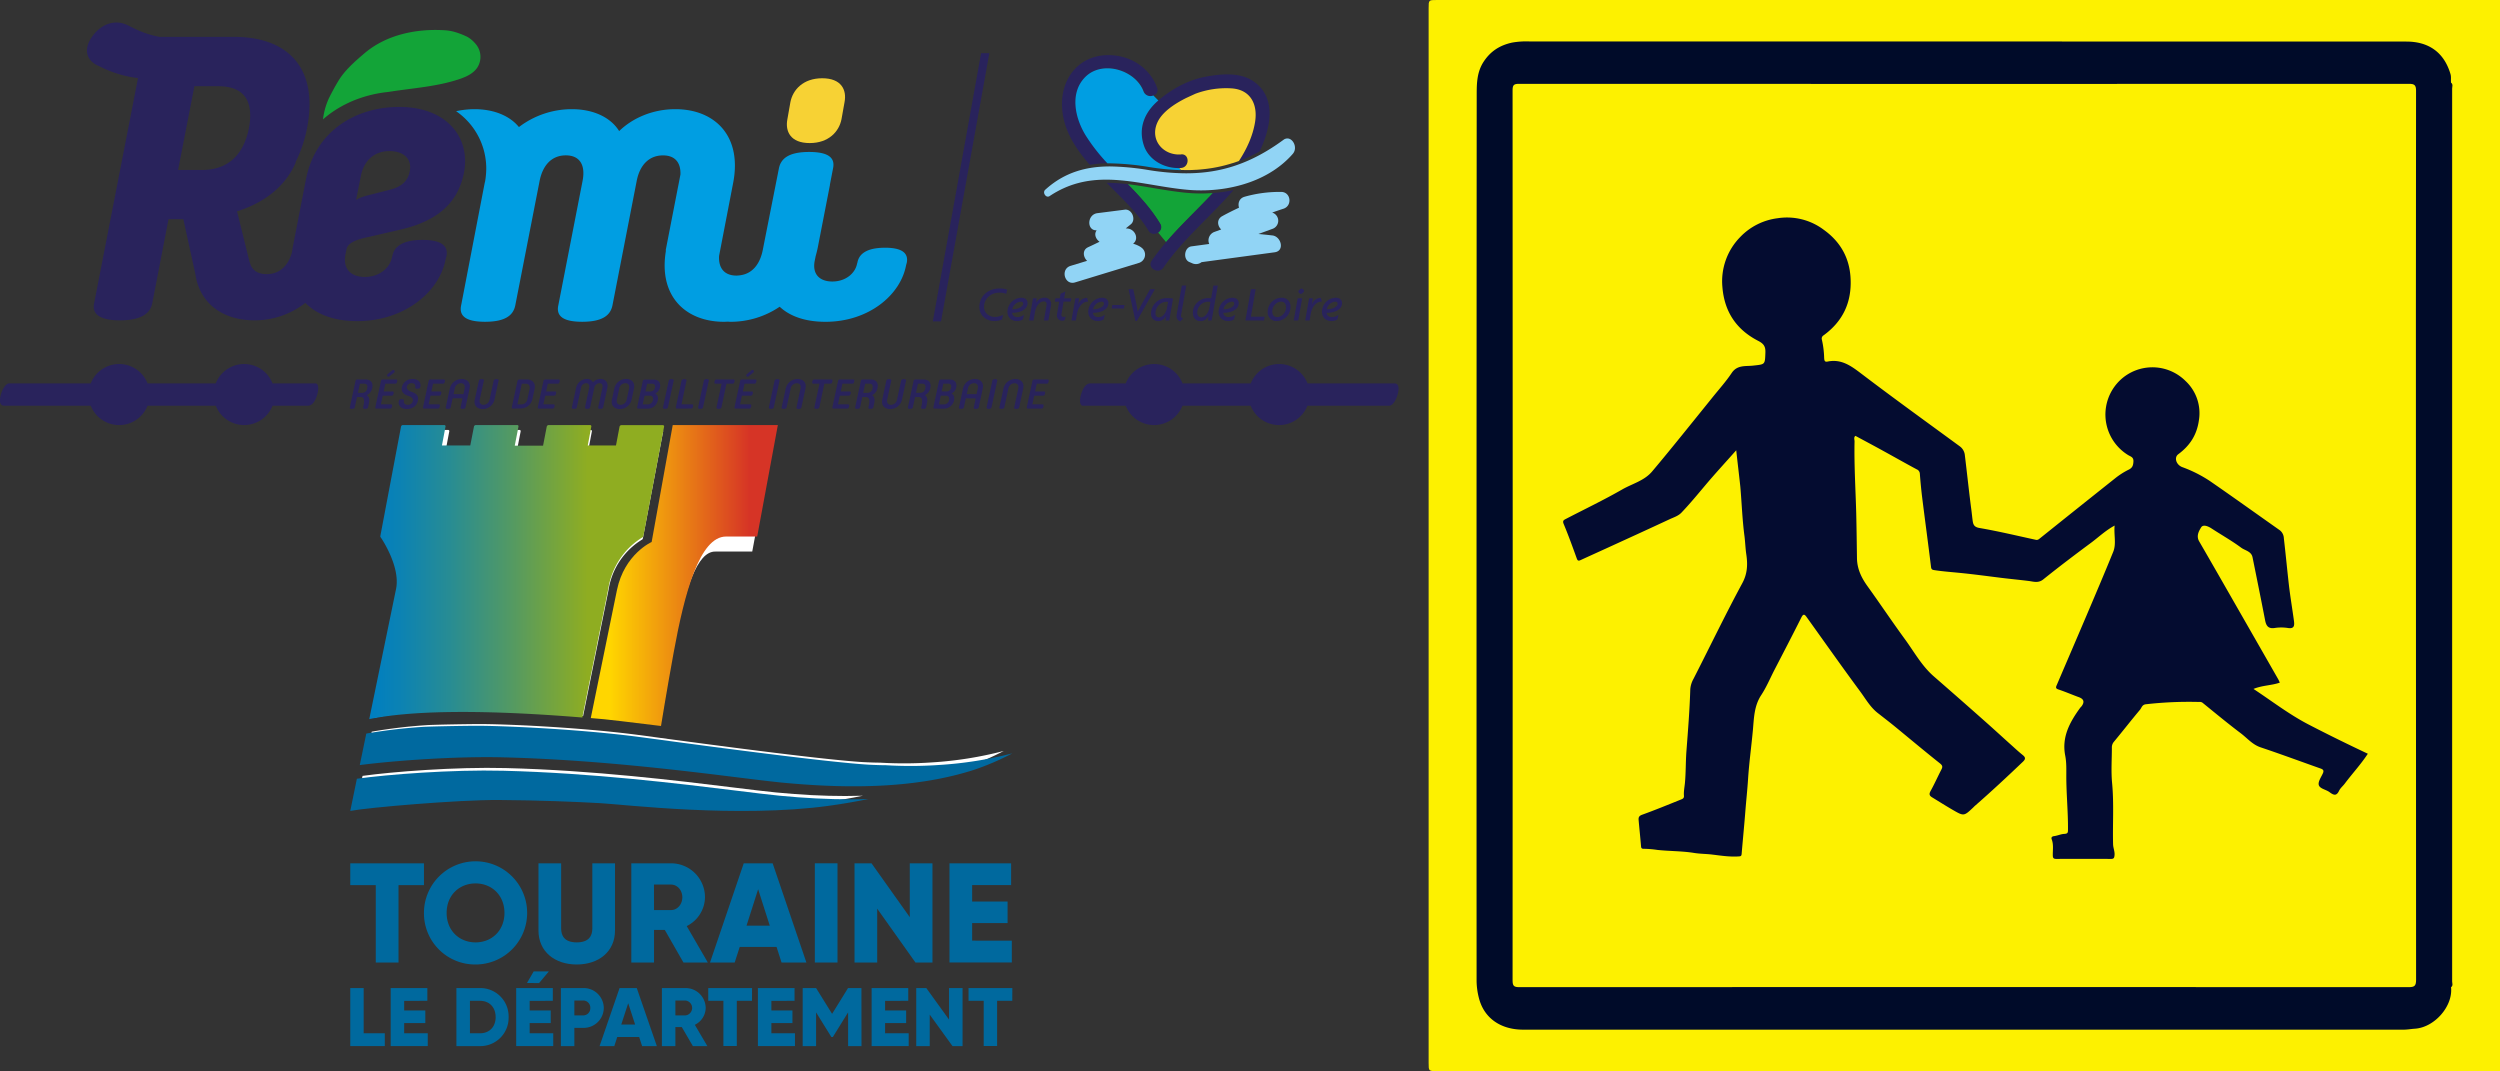 <svg id="Calque_1" data-name="Calque 1" xmlns="http://www.w3.org/2000/svg" xmlns:xlink="http://www.w3.org/1999/xlink" viewBox="0 0 1492.83 639.6"><rect x="0" y="0" width="1492.83" height="639.6" fill="#333333" stroke="none"/><defs><style>.cls-1{fill:#fdf100;}.cls-2{fill:#000b29;}.cls-3{fill:#040b2a;}.cls-4{fill:#040c30;}.cls-5{fill:#fff;}.cls-6{fill:#00699e;}.cls-7{fill:#00699f;}.cls-8{fill:url(#Dégradé_sans_nom_3);}.cls-9{fill:url(#Dégradé_sans_nom_2);}.cls-10{fill:#29235c;}.cls-11{fill:#009ee2;}.cls-12{fill:#f7d234;}.cls-13{fill:#13a438;}.cls-14{fill:#91d4f5;}</style><linearGradient id="Dégradé_sans_nom_3" x1="252.52" y1="341.62" x2="428.59" y2="341.62" gradientUnits="userSpaceOnUse"><stop offset="0.01" stop-color="#007fc0"/><stop offset="0.1" stop-color="#0b82b4"/><stop offset="0.27" stop-color="#278c94"/><stop offset="0.49" stop-color="#559a61"/><stop offset="0.74" stop-color="#8fad21"/><stop offset="1" stop-color="#8fad21"/></linearGradient><linearGradient id="Dégradé_sans_nom_2" x1="384.8" y1="343.67" x2="496.51" y2="343.67" gradientUnits="userSpaceOnUse"><stop offset="0.1" stop-color="#ffd600"/><stop offset="0.85" stop-color="#d63426"/><stop offset="1" stop-color="#d63426"/></linearGradient></defs><path class="cls-1" d="M1524.86,639.6H890.11c-5,0-5,0-5-4.92V4.91c0-4.91,0-4.91,5-4.91h634.75Z" transform="translate(-32.03 0)"/><path class="cls-2" d="M1495.62,589.44c1.3,11.3-9.81,24.1-21.63,24.84-2.15.13-4.38.56-6.58.56h-526c-12.38,0-23.18-6.13-26.37-19.26a42.46,42.46,0,0,1-1.29-9.78q-.09-264.85.07-529.71c0-6.54.19-13.3,4.23-19.37,4.15-6.27,9.68-9.68,16.78-11.26a48.57,48.57,0,0,1,10.7-.7q261.72,0,523.4.06c12.88,0,22.41,6,26.37,19.42.52,1.75.11,3.46.35,5.18.63,1.31.32,2.71.32,4.06V585.39C1496,586.73,1496.25,588.13,1495.62,589.44Z" transform="translate(-32.03 0)"/><path class="cls-3" d="M1495.62,589.44v-540c1.35.91.67,2.29.67,3.42q.06,266.6,0,533.19C1496.29,587.15,1497,588.53,1495.62,589.44Z" transform="translate(-32.03 0)"/><path class="cls-1" d="M1474.66,320.08q0,132.53.09,265c0,3.7-1,4.38-4.48,4.38q-265.47-.13-530.93,0c-3.19,0-4.1-.61-4.1-4q.15-265.8,0-531.6c0-3.21.87-3.8,3.9-3.8q265.65.12,531.3,0c3.3,0,4.3.67,4.29,4.18Q1474.58,187.21,1474.66,320.08Z" transform="translate(-32.03 0)"/><path class="cls-3" d="M1494.66,54.89V587.07h-.38V54.93Z" transform="translate(-32.03 0)"/><path class="cls-4" d="M1068.79,268.87c-6.5,7.32-12.61,13.94-18.4,20.81-4.68,5.56-9.29,11.16-14.31,16.42-1.91,2-4.56,2.8-7,3.92-12.85,6-25.76,11.88-38.66,17.78-4.84,2.22-9.7,4.4-14.53,6.63-1.21.56-1.79.53-2.32-.95-2.5-6.93-5-13.86-7.85-20.67-.83-2,.28-2.38,1.44-3,11.21-5.82,22.63-11.28,33.57-17.56,6-3.44,13.1-5.15,17.78-10.67,6.1-7.21,12.06-14.54,18-21.87s12-14.86,18-22.3c3.9-4.87,8.12-9.53,11.57-14.7,3.27-4.91,8.27-3.9,12.62-4.38,7.38-.82,7.24-.44,7.5-7.76.13-3.6-.88-5.28-4.34-7.06-12.92-6.65-20.16-17.3-21.33-32.14a37.66,37.66,0,0,1,10.64-29.83,37.26,37.26,0,0,1,22.37-11.23,36.45,36.45,0,0,1,27.55,6.93c10,7.17,15.53,17,16,29.47.6,14.12-4.76,25.27-16.16,33.55a2.23,2.23,0,0,0-1,2.56,55.27,55.27,0,0,1,1.36,10.87c.11,1.41.16,2.6,2,2.22,8.31-1.72,14.12,2.6,20.33,7.32,19.4,14.75,39.18,29,58.82,43.4a7.4,7.4,0,0,1,2.88,5.31c1.32,10.83,2.45,21.67,3.87,32.48.27,2.07.47,4.14.74,6.2.3,2.25.64,4.05,4,4.64,11.35,1.94,22.56,4.65,33.82,7.09,1.15.25,1.8-.42,2.6-1.06q22.35-17.91,44.76-35.73a44.63,44.63,0,0,1,8-5.1c2.29-1.11,2.74-2.55,2.86-4.9.13-2.58-1.58-2.88-3.11-3.79a28.37,28.37,0,0,1-9.47-39,28.74,28.74,0,0,1,2.73-3.75,28,28,0,0,1,39.49-2.88c.48.41.94.84,1.39,1.28a26.31,26.31,0,0,1,8.06,23.57c-1.22,8.8-5.44,15.16-12.33,20.26-2.65,2-1.2,6.3,2.37,7.67a78,78,0,0,1,16.55,8.33c14,9.67,27.86,19.61,41.78,29.42a6.34,6.34,0,0,1,2.36,4.77c1.11,9.51,2,19,3.09,28.54.83,6.91,2,13.78,2.93,20.68.35,2.62.38,5-3.63,4.33a25.83,25.83,0,0,0-7.85,0c-3.64.54-5-1.06-5.68-4.35-2.45-12.63-5-25.25-7.56-37.87-.73-3.59-4.43-4-6.74-5.7-5.65-4.18-11.81-7.65-17.71-11.5-2.1-1.37-5.06-2.59-6.25-.64-1.33,2.15-3,5.08-1.2,8.28,9.19,15.85,18.26,31.77,27.37,47.67q9.95,17.37,19.88,34.74c.36.64.62,1.33.93,2-5,1.75-10.32,1.55-15.72,3.76,11.09,7.3,21.38,15.31,33.09,21.34,11.56,6,23.2,11.69,35.19,17.36-4.15,6.36-9.29,11.84-13.76,17.82-1.1,1.47-2.66,2.69-3.42,4.31-1.65,3.48-3.44,2.46-5.74.77-2.1-1.55-5.77-2-6.37-4.25-.53-2,1.44-4.68,2.47-7,.73-1.6.14-2.3-1.3-2.8-12-4.24-23.87-8.65-35.91-12.68-4.89-1.64-8-5.5-11.83-8.4-7.71-5.82-15.17-12-22.67-18.09-1-.86-2.09-.59-3.16-.62a227.71,227.71,0,0,0-30.78,1.39c-2.37.25-2.58,2.13-3.57,3.3-5.28,6.27-10.3,12.76-15.54,19.06a5.22,5.22,0,0,0-1.26,3.68c0,7-.52,14,.14,21,1.16,12.2.28,24.39.59,36.58.06,2.24,1.09,4.28.86,6.58-.16,1.53-.41,2.17-2.11,2.16q-16.3-.1-32.62,0c-1.63,0-2.11-.48-2.13-2.12-.06-3.19.56-6.42-.65-9.57-.39-1,0-1.75,1.46-1.93,2-.25,4-1.22,6-1.32s2.25-.64,2.26-2.38c.1-10.7-1-21.37-1-32.07,0-4,.15-8.23-.63-12.19-2.21-11.2,2.66-20,8.81-28.51.29-.4.67-.74,1-1.14,1.86-2.59,1.23-4.3-1.75-5.38-4.09-1.49-8.09-3.24-12.21-4.6-1.9-.62-1.35-1.6-.9-2.66,5.79-13.57,11.65-27.12,17.42-40.7,5.49-12.93,11-25.82,16.29-38.85,1.93-4.81.29-10,.82-15.64-5.54,3-9.64,7-14.17,10.35-9.61,7.12-19.15,14.34-28.48,21.83-2.94,2.36-5.92,1.25-8.61.91-5.83-.72-11.68-1.26-17.5-2-8-1-16-2.08-24.08-2.87-4.89-.48-9.77-.84-14.63-1.58-1.5-.23-2-.44-2.18-2.09-1.64-13.48-3.47-26.93-5.16-40.4-.63-5-1.1-10-1.49-15a3,3,0,0,0-1.93-2.75c-6.74-3.62-13.39-7.39-20.09-11.07-5.43-3-10.89-5.89-16.44-8.89-1.19.86-.52,2.21-.54,3.32-.29,14.33.62,28.63,1,42.94.22,8.94.31,17.89.45,26.83.11,6.41,2.66,11.65,6.3,16.71,7.53,10.46,14.7,21.19,22.31,31.6,5.55,7.59,10.09,16,17.34,22.28q15.48,13.47,30.83,27.09c5.37,4.75,10.63,9.62,16,14.41,2,1.82,4,3.65,6.12,5.35,1.69,1.37,2,2.34.17,4.07-9.43,9-18.92,17.83-28.72,26.39-.28.25-.53.53-.8.79-5.66,5.36-5.69,5.41-12.3,1.59-4.19-2.43-8.27-5-12.43-7.55-1.65-1-1.85-2-.85-3.79,2.3-4.14,4.22-8.49,6.4-12.71.86-1.66.82-2.46-.92-3.83-9-7.14-17.86-14.59-26.78-21.9-3.4-2.78-6.9-5.45-10.36-8.17-4.44-3.5-7.17-8.43-10.43-12.84-10.85-14.68-21.35-29.61-32-44.45-1.24-1.73-2-1.89-3.12.36-5.27,10.54-10.74,21-16.15,31.47-2.56,5-4.73,10.18-7.78,14.82-4.31,6.54-4.33,13.82-5,21.1-.9,9.65-2.23,19.28-2.86,28.94-.42,6.53-1.13,13-1.64,19.52-.66,8.46-1.51,16.91-2.21,25.36-.1,1.21-.65,1.36-1.65,1.42-5.35.37-10.67-.46-15.9-1.1-3.65-.45-7.33-.39-11-1-7.16-1.14-14.51-1-21.75-1.77a57.43,57.43,0,0,0-8.08-.67c-1,0-1.57-.16-1.67-1.38-.43-5.27-1-10.52-1.46-15.78-.14-1.58.2-2.51,2.13-3.2,7.74-2.79,15.35-5.92,23-9,.85-.35,2.07-.65,1.94-2.28-.22-2.58.35-5.14.59-7.71.58-6.29.42-12.64.89-18.94.93-12.32,1.94-24.62,2.3-37a15.18,15.18,0,0,1,1.92-6.19c9.71-19,19-38.33,29.14-57.12,3.17-5.85,3.25-11.44,2.39-17.21-.54-3.64-.63-7.32-1.1-11-1.29-9.75-1.61-19.63-2.47-29.45C1070.49,283.61,1069.62,276.58,1068.79,268.87Z" transform="translate(-32.03 0)"/><path class="cls-5" d="M547.32,475.16c-3.45.1-7,.16-10.51.16-13.08,0-26.84-.71-41.36-2.12-6.21-.6-14.55-1.63-25.1-2.92-33.51-4.12-84.14-10.34-136.24-11.64-30.33-.77-67.73,2.18-85.59,4.66l-3.87,18.81c10.23-2,63.18-6.54,86.65-6.39s46,1.07,59.8,1.88,80.27,8.76,133,1.53C532.13,478,539.88,476.68,547.32,475.16Z" transform="translate(-32.03 0)"/><path class="cls-5" d="M250.15,455.32c19.93-2.57,55.64-5.22,83.9-4.51,52.55,1.31,103.44,7.57,137.12,11.7,10.49,1.29,18.77,2.31,24.88,2.9,44.25,4.3,81.33,2.66,112.52-7.23a151,151,0,0,0,22.84-9.77,224.5,224.5,0,0,1-42.93,6.85,241.48,241.48,0,0,1-31,.14c-2.54,0-5.11-.1-7.75-.21-25.91-1-129.92-15.52-139.46-16.71-35.94-4.48-78.53-6.16-91.72-6.12-7.22,0-25.28.32-31.31.62A311.46,311.46,0,0,0,254,436.91Z" transform="translate(-32.03 0)"/><path class="cls-5" d="M255.75,428.48c22.52-4.58,60.79-6.11,124.49-.94l15.19-75.36a42.72,42.72,0,0,1,20.14-30.05,1.09,1.09,0,0,0,.33-.6L428,257.61a.71.71,0,0,0-.71-.9H403a1.14,1.14,0,0,0-1.06.9l-2.08,11H383.37l2.08-11a.72.72,0,0,0-.71-.9H360.52a1.19,1.19,0,0,0-1.09,1l-2.13,11.06H340.76l2.15-11.06s.19-1-.68-1H318a1.14,1.14,0,0,0-1.07.9l-2.15,11H298.22l2.08-11a.72.72,0,0,0-.72-.9H275.4a1.14,1.14,0,0,0-1.08.9l-12.09,63.92a.76.76,0,0,0,.12.6c.11.17,11.63,16.74,9.11,30.05Z" transform="translate(-32.03 0)"/><path class="cls-5" d="M459.88,319c-11.73,0-24.48,4.59-34.88,58.86-3.25,17-9.68,53.32-9.68,53.32l11.09,1.35s5.74-34.83,8.71-50.11c6-30.78,13.2-53.31,24.1-53.06h22l13.49-72.61H447.14L445.25,267h37.28L473,318.94Z" transform="translate(-32.03 0)"/><path class="cls-6" d="M261.81,617v7.63H241.19V590h8v27Z" transform="translate(-32.03 0)"/><path class="cls-6" d="M287.46,617v7.63H265.33V590h21.88v7.63H273.37v5.75H286v7.53H273.37V617Z" transform="translate(-32.03 0)"/><path class="cls-6" d="M335.74,607.33a16.91,16.91,0,0,1-17.1,17.34H304.56V590h14.08A16.91,16.91,0,0,1,335.74,607.33Zm-7.75,0c0-5.94-3.82-9.71-9.35-9.71h-6V617h6C324.17,617,328,613.28,328,607.33Z" transform="translate(-32.03 0)"/><path class="cls-6" d="M362.39,617v7.63H340.26V590h21.88v7.63H348.31v5.75h12.57v7.53H348.31V617Zm-8.45-30H346.7l4-6.93h9.06Z" transform="translate(-32.03 0)"/><path class="cls-6" d="M392.57,601.88a12,12,0,0,1-12.32,11.89H375v10.9h-8.05V590h13.33A12,12,0,0,1,392.57,601.88Zm-8.05,0a4.26,4.26,0,0,0-4.27-4.45H375v8.91h5.28A4.26,4.26,0,0,0,384.52,601.88Z" transform="translate(-32.03 0)"/><path class="cls-6" d="M413.69,619.22H400.61l-1.76,5.45h-8.8L402,590h10.26l12,34.68h-8.8Zm-2.41-7.43-4.13-12.73L403,611.79Z" transform="translate(-32.03 0)"/><path class="cls-6" d="M439.14,613.28h-3.82v11.39h-8.05V590h14.08a12,12,0,0,1,12.07,11.89,11.41,11.41,0,0,1-6.49,10.06l7.5,12.73h-8.65Zm-3.82-6.94h6a4.48,4.48,0,0,0,0-8.91h-6Z" transform="translate(-32.03 0)"/><path class="cls-6" d="M481.08,597.62H472v27h-8v-27h-9.05V590h26.15Z" transform="translate(-32.03 0)"/><path class="cls-6" d="M506.73,617v7.63H484.6V590h21.88v7.63H492.65v5.75h12.57v7.53H492.65V617Z" transform="translate(-32.03 0)"/><path class="cls-6" d="M546.46,624.67h-8V604.51l-9.11,14.71h-.9l-9.11-14.71v20.16h-8V590h8l9.56,15.41L538.42,590h8Z" transform="translate(-32.03 0)"/><path class="cls-6" d="M574.63,617v7.63H552.5V590h21.87v7.63H560.54v5.75h12.58v7.53H560.54V617Z" transform="translate(-32.03 0)"/><path class="cls-6" d="M606.81,590v34.68h-6L587.2,605.85v18.82h-8.05V590h6l13.58,18.83V590Z" transform="translate(-32.03 0)"/><path class="cls-6" d="M636.49,597.62h-9.06v27h-8v-27h-9.06V590h26.16Z" transform="translate(-32.03 0)"/><path class="cls-6" d="M285.19,528.54H270v46.21H256.42V528.54H241.19v-13h44Z" transform="translate(-32.03 0)"/><path class="cls-6" d="M285.19,545.13A30.81,30.81,0,1,1,316,575.93,30.55,30.55,0,0,1,285.19,545.13Zm48.07,0c0-10.58-7.62-17.61-17.26-17.61s-17.27,7-17.27,17.61,7.62,17.6,17.27,17.6S333.26,555.71,333.26,545.13Z" transform="translate(-32.03 0)"/><path class="cls-6" d="M353.57,555.62V515.51h13.54v38.93c0,4.48,2.12,8.29,9.31,8.29s9.31-3.81,9.31-8.29V515.51h13.54v40.11c0,12.7-9.82,20.31-22.85,20.31S353.57,568.32,353.57,555.62Z" transform="translate(-32.03 0)"/><path class="cls-6" d="M429,555.28h-6.43v19.47H409V515.51h23.7A20.26,20.26,0,0,1,453,535.82,19.52,19.52,0,0,1,442.09,553l12.61,21.75H440.14Zm-6.43-11.84H432.7c3.72,0,6.77-3.31,6.77-7.62s-3.05-7.62-6.77-7.62H422.54Z" transform="translate(-32.03 0)"/><path class="cls-6" d="M495.74,565.44h-22l-3,9.31H456l20.14-59.24h17.26l20.15,59.24H498.71Zm-4.06-12.7L484.74,531l-6.94,21.75Z" transform="translate(-32.03 0)"/><path class="cls-6" d="M532.13,515.51v59.24H518.59V515.51Z" transform="translate(-32.03 0)"/><path class="cls-6" d="M588.83,515.51v59.24H578.68l-22.85-32.16v32.16H542.29V515.51h10.15l22.85,32.16V515.51Z" transform="translate(-32.03 0)"/><path class="cls-6" d="M636.22,561.71v13H599V515.51H635.8v13H612.53v9.82h21.16v12.86H612.53v10.49Z" transform="translate(-32.03 0)"/><path class="cls-7" d="M539.79,477.3c-13.36,0-27.42-.72-42.26-2.16-6.36-.62-14.88-1.67-25.66-3-34.25-4.21-86-10.56-139.25-11.9-31-.78-69.22,2.24-87.48,4.77l-3.95,19.22c10.45-2.05,64.57-6.68,88.56-6.53s47,1.1,61.12,1.92,82.05,8.95,136,1.56c8.19-1.12,16.11-2.5,23.72-4.06C547,477.24,543.43,477.3,539.79,477.3Z" transform="translate(-32.03 0)"/><path class="cls-8" d="M252.52,429.4c23-4.67,62.13-6.24,127.24-.95l15.53-77a43.66,43.66,0,0,1,20.58-30.71,1.14,1.14,0,0,0,.34-.61l12.36-65.34a.73.73,0,0,0-.73-.92H403.06a1.16,1.16,0,0,0-1.08.92L399.86,266H383l2.12-11.26a.73.73,0,0,0-.72-.92H359.61a1.22,1.22,0,0,0-1.12,1l-2.18,11.31h-16.9l2.2-11.31s.19-1-.7-1H316.14a1.17,1.17,0,0,0-1.1.92L312.85,266H295.93l2.13-11.26a.74.74,0,0,0-.75-.92H272.6a1.17,1.17,0,0,0-1.1.92L259.14,320.1a.8.8,0,0,0,.12.61c.12.17,11.89,17.1,9.32,30.71Z" transform="translate(-32.03 0)"/><path class="cls-7" d="M592.62,456.8a245.11,245.11,0,0,1-31.67.14c-2.59,0-5.22-.1-7.92-.21-26.47-1.06-132.78-15.86-142.53-17.08-36.74-4.58-80.27-6.3-93.75-6.26-7.38,0-25.85.33-32,.64a317.15,317.15,0,0,0-34,4l-3.89,18.82c20.37-2.62,56.87-5.34,85.75-4.61,53.71,1.34,105.73,7.73,140.15,12,10.72,1.32,19.19,2.36,25.42,3,45.24,4.4,83.13,2.72,115-7.39a154.39,154.39,0,0,0,23.34-10A230.29,230.29,0,0,1,592.62,456.8Z" transform="translate(-32.03 0)"/><path class="cls-9" d="M433.74,253.82l-12.59,69.83s-16.26,7.14-20.71,28.69L384.8,428.78c8.71.54,26.44,2.87,41.94,4.73,0,0,3.28-20.46,7.64-44.3,6.39-34.93,15.37-68.83,31.21-68.83h18.59l12.33-66.56Z" transform="translate(-32.03 0)"/><path class="cls-10" d="M251.81,243.25c-.11.52-.58.91-1.68.91s-1.39-.39-1.28-.91l.31-1.44c.64-3,.17-4.71-1.7-4.71h-2.25l-1.32,6.15c-.12.52-.59.91-1.69.91s-1.39-.39-1.28-.91l3.39-15.73a1.07,1.07,0,0,1,1.14-.94h4.62c3.21,0,5,1.75,4.21,5.21a5.88,5.88,0,0,1-3.21,4.15c1.4.91,1.76,2.59,1.23,5Zm-4.87-14.15-1.19,5.48h2.35a3,3,0,0,0,3.21-2.74c.4-1.88-.32-2.74-2-2.74Z" transform="translate(-32.03 0)"/><path class="cls-10" d="M256.77,244c-.57,0-.74-.36-.59-1l3.31-15.4c.14-.64.46-1,1-1h8.18c.46,0,.71.35.51,1.26s-.59,1.26-1.06,1.26h-6l-1,4.62h5.41c.47,0,.71.34.52,1.25s-.6,1.27-1.06,1.27h-5.41l-1.12,5.2h6.15c.46,0,.72.35.51,1.26s-.59,1.27-1.06,1.27Zm9.66-23,.43-.15a1.06,1.06,0,0,1,.89,1.06l-.31.48-3,2.44-.42.15a1,1,0,0,1-.88-1.06l.29-.48Z" transform="translate(-32.03 0)"/><path class="cls-10" d="M270.23,239.27c.11-.52.6-.91,1.69-.91s1.38.39,1.27.91v.07c-.3,1.39.67,2.39,2.25,2.39a2.91,2.91,0,0,0,3.08-2.24c.31-1.45-.47-2.39-2.9-3.18-2.76-.91-4.18-2.6-3.63-5.16a6.4,6.4,0,0,1,6.48-4.86c3.49,0,5.08,2.25,4.57,4.56l-.07.38c-.12.51-.59.91-1.68.91s-1.39-.4-1.29-.91l0-.13c.28-1.26-.52-2.29-2.1-2.3a2.8,2.8,0,0,0-2.9,2.13c-.25,1.16.41,2.19,2.74,3,3,1.07,4.45,2.47,3.83,5.39s-3.12,4.94-6.7,4.93-5.22-2.33-4.71-4.76Z" transform="translate(-32.03 0)"/><path class="cls-10" d="M285.25,244c-.57,0-.74-.34-.6-1l3.32-15.4c.14-.64.46-1,1-1h8.18c.47,0,.71.35.52,1.26s-.6,1.26-1.06,1.26h-6l-1,4.62H295c.48,0,.72.34.52,1.26s-.59,1.26-1,1.25h-5.41l-1.13,5.2h6.16c.46,0,.71.35.51,1.27S294,244,293.55,244Z" transform="translate(-32.03 0)"/><path class="cls-10" d="M302.32,237.86l-1.16,5.39c-.11.51-.59.91-1.68.91s-1.4-.4-1.28-.91L300.63,232a7.21,7.21,0,0,1,7.13-5.67c3.28,0,5.43,2.17,4.67,5.68L310,243.24c-.11.52-.59.92-1.68.92s-1.39-.4-1.28-.92l1.16-5.38Zm6.42-2.51.71-3.29c.44-2-.51-3.26-2.24-3.25a3.79,3.79,0,0,0-3.64,3.25l-.71,3.28Z" transform="translate(-32.03 0)"/><path class="cls-10" d="M318.52,238.48c-.44,2,.51,3.26,2.23,3.26a3.8,3.8,0,0,0,3.65-3.26l2.41-11.18c.11-.52.58-.91,1.67-.91s1.4.39,1.28.91l-2.43,11.28a7.21,7.21,0,0,1-7.12,5.68c-3.29,0-5.44-2.17-4.68-5.68L318,227.3c.12-.52.59-.91,1.68-.91s1.4.39,1.29.91Z" transform="translate(-32.03 0)"/><path class="cls-10" d="M338.4,244c-.64,0-.87-.41-.73-1L341,227.64a1.2,1.2,0,0,1,1.19-1.06h4.42c3.29,0,5.42,2.18,4.66,5.67l-1.3,6a7.19,7.19,0,0,1-7.1,5.67Zm5-2.52a3.73,3.73,0,0,0,3.59-3.26l1.26-5.82c.44-2-.46-3.26-2.19-3.26h-2.44L341,241.44Z" transform="translate(-32.03 0)"/><path class="cls-10" d="M353.79,244c-.57,0-.74-.34-.6-1l3.33-15.4c.13-.64.45-1,1-1h8.17c.46,0,.71.35.52,1.26s-.59,1.26-1.06,1.26h-6l-1,4.62h5.4c.48,0,.72.33.52,1.26s-.59,1.26-1.05,1.25h-5.41l-1.13,5.2h6.16c.46,0,.71.35.51,1.27s-.59,1.25-1.06,1.25Z" transform="translate(-32.03 0)"/><path class="cls-10" d="M381.34,243.24l2.51-11.67c.37-1.68-.49-2.77-1.85-2.77a3.13,3.13,0,0,0-3,2.77l-2.52,11.67c-.11.52-.6.92-1.68.92s-1.4-.4-1.29-.92L376,231.82a6.66,6.66,0,0,1,6.47-5.53,3.81,3.81,0,0,1,3.63,2,6.07,6.07,0,0,1,4.47-2c3.07,0,4.83,2.15,4.1,5.53l-2.47,11.42c-.11.53-.59.92-1.68.92s-1.4-.4-1.28-.91l2.52-11.68c.38-1.78-.4-2.77-1.85-2.77a3.29,3.29,0,0,0-3,2.77l-2.52,11.67c-.11.52-.6.92-1.68.92s-1.4-.39-1.28-.92" transform="translate(-32.03 0)"/><path class="cls-10" d="M409.19,238.58a7.2,7.2,0,0,1-7.1,5.68c-3.29,0-5.41-2.18-4.65-5.68l1.41-6.61a7.19,7.19,0,0,1,7.11-5.68c3.28,0,5.41,2.17,4.66,5.68Zm-1.53-6.52c.43-2-.51-3.26-2.24-3.26a3.8,3.8,0,0,0-3.64,3.26l-1.39,6.42c-.43,2,.51,3.25,2.24,3.25a3.79,3.79,0,0,0,3.64-3.25Z" transform="translate(-32.03 0)"/><path class="cls-10" d="M413.27,244c-.65,0-.88-.41-.74-1l3.29-15.28a1.2,1.2,0,0,1,1.19-1.06h5.41c2.93,0,4.27,2.08,3.71,4.65a5.28,5.28,0,0,1-2.8,3.67c1.38.79,1.9,2.25,1.49,4.13a6.18,6.18,0,0,1-6.15,4.93Zm5.58-2.52a3.09,3.09,0,0,0,3.06-2.61c.28-1.29-.21-2.59-1.74-2.59h-3.23l-1.13,5.2Zm1.62-7.72a2.77,2.77,0,0,0,2.67-2.32c.25-1.21-.22-2.3-1.68-2.3h-3l-1,4.62Z" transform="translate(-32.03 0)"/><path class="cls-10" d="M430.88,243.24c-.11.53-.59.92-1.67.92s-1.4-.39-1.29-.92l3.44-15.94c.12-.52.59-.91,1.68-.91s1.39.39,1.28.91Z" transform="translate(-32.03 0)"/><path class="cls-10" d="M436.31,244c-.57,0-.81-.35-.68-1L439,227.3c.12-.52.6-.92,1.68-.92s1.39.4,1.28.92l-3,14.14h6.4c.46,0,.71.35.51,1.26s-.59,1.27-1.06,1.26Z" transform="translate(-32.03 0)"/><path class="cls-10" d="M451.85,243.25c-.11.52-.58.91-1.67.91s-1.4-.39-1.29-.91l3.44-16c.12-.51.59-.9,1.68-.9s1.4.39,1.28.91Z" transform="translate(-32.03 0)"/><path class="cls-10" d="M470.12,226.58c.47,0,.71.34.52,1.26s-.6,1.26-1.06,1.26h-3.74l-3,14.15c-.11.51-.6.9-1.69.9s-1.39-.39-1.28-.9l3.05-14.15h-3.73c-.46,0-.71-.34-.51-1.26s.58-1.26,1.06-1.26Z" transform="translate(-32.03 0)"/><path class="cls-10" d="M471.26,244c-.57,0-.74-.34-.6-1l3.32-15.4c.14-.64.46-1,1-1h8.17c.47,0,.71.35.52,1.26s-.59,1.26-1.06,1.26h-6l-1,4.62H481c.46,0,.71.34.52,1.26s-.6,1.26-1.07,1.26h-5.4l-1.13,5.2h6.15c.47,0,.72.35.52,1.26S480,244,479.56,244Zm9.66-23,.42-.15a1,1,0,0,1,.88,1.06l-.29.47-3,2.45-.42.15a1,1,0,0,1-.89-1.06l.3-.48Z" transform="translate(-32.03 0)"/><path class="cls-10" d="M494.09,243.25c-.11.52-.59.91-1.68.91s-1.39-.39-1.28-.91l3.43-15.95c.12-.52.6-.91,1.68-.91s1.4.39,1.29.9Z" transform="translate(-32.03 0)"/><path class="cls-10" d="M501.75,243.24c-.11.52-.6.92-1.69.92s-1.39-.4-1.28-.92L501.21,232a7.22,7.22,0,0,1,7.13-5.67c3.28,0,5.43,2.17,4.67,5.67l-2.43,11.28c-.11.52-.58.92-1.68.92s-1.39-.4-1.27-.92l2.4-11.18c.44-2-.5-3.26-2.24-3.26a3.8,3.8,0,0,0-3.63,3.26Z" transform="translate(-32.03 0)"/><path class="cls-10" d="M528.56,226.58c.47,0,.71.34.52,1.26s-.6,1.26-1.06,1.26h-3.74l-3,14.15c-.12.51-.6.9-1.69.9s-1.39-.39-1.28-.9l3.05-14.15H517.6c-.48,0-.72-.35-.53-1.26s.59-1.26,1.06-1.26Z" transform="translate(-32.03 0)"/><path class="cls-10" d="M529.7,244c-.57,0-.74-.35-.6-1l3.33-15.4c.12-.64.45-1,1-1h8.18c.46,0,.7.35.52,1.26s-.61,1.26-1.07,1.26h-6l-1,4.62h5.39c.49,0,.73.33.55,1.26s-.61,1.26-1.06,1.26h-5.42l-1.12,5.2h6.15c.45,0,.72.35.51,1.26S538.48,244,538,244Z" transform="translate(-32.03 0)"/><path class="cls-10" d="M553.53,243.24c-.09.52-.57.91-1.67.91s-1.39-.39-1.27-.91l.31-1.43c.63-3,.15-4.71-1.73-4.71h-2.24l-1.33,6.15c-.09.52-.58.91-1.67.91s-1.39-.39-1.27-.91l3.39-15.72a1,1,0,0,1,1.12-.94h4.63c3.21,0,4.94,1.75,4.21,5.21a5.85,5.85,0,0,1-3.2,4.15c1.39.91,1.75,2.59,1.23,5Zm-4.87-14.14-1.18,5.48h2.36a3,3,0,0,0,3.2-2.74c.4-1.87-.33-2.74-2-2.74Z" transform="translate(-32.03 0)"/><path class="cls-10" d="M561.83,238.48c-.43,2,.51,3.26,2.24,3.26a3.77,3.77,0,0,0,3.63-3.26l2.42-11.18c.13-.52.58-.91,1.67-.91s1.39.39,1.3.91l-2.45,11.28a7.2,7.2,0,0,1-7.12,5.68c-3.27,0-5.42-2.17-4.66-5.69l2.42-11.27c.12-.52.58-.91,1.67-.91s1.42.39,1.3.91Z" transform="translate(-32.03 0)"/><path class="cls-10" d="M585.05,243.24c-.09.52-.57.91-1.67.91s-1.39-.38-1.3-.91l.33-1.43c.64-3,.16-4.72-1.72-4.72h-2.24l-1.33,6.15c-.1.52-.58.91-1.67.91s-1.39-.39-1.27-.91l3.36-15.72a1.08,1.08,0,0,1,1.15-.94h4.63c3.21,0,4.94,1.75,4.21,5.21a5.91,5.91,0,0,1-3.21,4.15c1.39.91,1.76,2.59,1.21,5Zm-4.88-14.14L579,234.57h2.36a3,3,0,0,0,3.21-2.73c.4-1.88-.33-2.74-2-2.74Z" transform="translate(-32.03 0)"/><path class="cls-10" d="M590.16,244c-.63,0-.87-.41-.75-1l3.3-15.29a1.2,1.2,0,0,1,1.21-1.06h5.39c2.94,0,4.27,2.08,3.72,4.65a5.27,5.27,0,0,1-2.81,3.67c1.39.79,1.91,2.25,1.51,4.12a6.19,6.19,0,0,1-6.14,4.94Zm5.58-2.52a3.06,3.06,0,0,0,3-2.61c.28-1.29-.21-2.59-1.72-2.59h-3.24l-1.12,5.2Zm1.63-7.72A2.77,2.77,0,0,0,600,231.4c.27-1.21-.22-2.3-1.7-2.3h-3l-1,4.62Z" transform="translate(-32.03 0)"/><path class="cls-10" d="M608.76,237.87l-1.16,5.38c-.12.51-.6.91-1.69.91s-1.39-.4-1.27-.91L607.06,232a7.23,7.23,0,0,1,7.15-5.67c3.26,0,5.42,2.17,4.66,5.68l-2.42,11.27c-.12.52-.58.92-1.7.92s-1.39-.4-1.27-.92l1.18-5.38Zm6.41-2.52.73-3.29c.43-2-.51-3.26-2.24-3.25a3.76,3.76,0,0,0-3.63,3.26l-.73,3.27Z" transform="translate(-32.03 0)"/><path class="cls-10" d="M624.11,243.25c-.12.52-.61.91-1.67.91s-1.42-.39-1.3-.91l3.45-15.95c.09-.52.58-.91,1.66-.91s1.4.39,1.28.9Z" transform="translate(-32.03 0)"/><path class="cls-10" d="M631.77,243.24c-.12.53-.61.92-1.7.91s-1.39-.39-1.27-.91L631.22,232a7.23,7.23,0,0,1,7.15-5.67c3.27,0,5.41,2.17,4.66,5.67l-2.42,11.28c-.13.52-.61.92-1.7.92s-1.39-.4-1.27-.92l2.42-11.18c.42-2-.51-3.26-2.24-3.26a3.83,3.83,0,0,0-3.66,3.26Z" transform="translate(-32.03 0)"/><path class="cls-10" d="M645.79,244c-.58,0-.73-.34-.61-1l3.33-15.4c.12-.64.45-1,1-1h8.18c.45,0,.69.35.51,1.26s-.61,1.26-1.06,1.26h-6l-1,4.62h5.41c.46,0,.7.34.52,1.26s-.61,1.26-1.09,1.25H649.6l-1.12,5.2h6.15c.48,0,.72.35.51,1.27s-.57,1.25-1.06,1.25Z" transform="translate(-32.03 0)"/><path class="cls-10" d="M220.34,228.92H194.77a18.21,18.21,0,0,0-33.9,0H120.13a18.21,18.21,0,0,0-33.9,0H37.51c-2,0-4.39,3.67-5.24,7.85s.37,5.5,2.37,5.5H86.23a18.21,18.21,0,0,0,33.9,0h40.75a18.21,18.21,0,0,0,33.89,0h21c2,0,3.84-1.33,5.33-5.5s1.26-7.85-.74-7.85" transform="translate(-32.03 0)"/><path class="cls-10" d="M864.57,228.92H812.79a18.2,18.2,0,0,0-33.88,0H738.16a18.22,18.22,0,0,0-33.91,0h-21c-2,0-3.85,1.33-5.33,5.51s-1.27,7.84.72,7.84h25.59a18.2,18.2,0,0,0,33.88,0h40.75a18.2,18.2,0,0,0,33.88,0h48.9c2,0,4.39-3.66,5.24-7.84s-.37-5.51-2.36-5.51" transform="translate(-32.03 0)"/><path class="cls-11" d="M560.49,147.93c-11.26,0-15.59,3.91-16.47,8.89l-.21.65c-1.09,5.64-6.72,10.63-14.75,10.63-7.59,0-11.92-4.34-10.62-11.93l.65-3.25h0c.49-1.69.92-3.44,1.28-5.23l7.26-37.31h-.06l1.91-9.89c1.19-5.71-1.9-9.75-14.26-9.75s-16.88,4-18.07,9.75L488,146.75l-.46,2.36c-1.73,8.85-6.42,14.32-13.5,15.26a15.94,15.94,0,0,1-2.22.19c-7,0-10.83-4.18-10.41-11.72l8.33-43.19c5.71-28.53-10.93-44.46-34.47-44.46-13.07,0-25.2,5-33.52,13.08-5-8.08-15.21-13.08-28.29-13.08a52.16,52.16,0,0,0-31.56,10.68c-5.42-6.66-14.84-10.67-26.56-10.68a52.33,52.33,0,0,0-10.95,1.21,41.56,41.56,0,0,1,18,34.26,43.7,43.7,0,0,1-.27,4.6,23.33,23.33,0,0,1-.38,2.72l.07-.09c-.14.59-.31,1.15-.43,1.76l-14,72.75c-1.18,5.7,1.91,9.74,14.27,9.74s16.87-4,18.06-9.74l14.5-74.18c1.91-9.75,7.37-15.45,15.7-15.45,8.08,0,11.88,5.47,10,15.21L365.4,182.4c-1.19,5.7,1.9,9.74,14.26,9.74s16.88-4,18.08-9.74L412.23,108c1.91-9.74,7.61-15.21,15.69-15.21,7.08,0,10.67,4.16,10.43,11.38l-8.8,45.2.12.34c-4.54,27.24,11.81,42.45,34.78,42.45.64,0,1.29-.07,1.93-.09s1.26.09,1.92.09a52.31,52.31,0,0,0,29.3-9c6.2,5.8,15.49,9,27.34,9,25.8,0,44.88-16,48.15-33.83l.42-1.51c.88-4.78-1.51-8.9-13-8.9" transform="translate(-32.03 0)"/><path class="cls-12" d="M534.52,71.17c-1.43,7.37-7.61,14.26-19,14.26s-14.74-6.89-13.31-14.26L504,61c1.43-7.37,7.6-14.26,19-14.27s14.76,6.9,13.33,14.27Z" transform="translate(-32.03 0)"/><path class="cls-10" d="M270.3,63.86c-25.2,0-49.93,13.78-55.63,43.5l-7.85,40.41c-.18.93-.27,1.82-.41,2.72-2.26,8.46-7.67,13.21-15.17,13.21-5.57,0-9-2.57-10.08-7.18l-.09,0-7.26-29.39h-.05l-.22-.9c14.07-4.51,28.1-13.1,35.12-29.27l-.26.11a79.58,79.58,0,0,0,7-20.68C222.28,40.79,204.21,22,171.64,22h-43c-.37,0-.68,0-1,.08a58,58,0,0,1-16.44-5.58l-3-1.46c-6.86-3.39-15-1.38-20.72,6.23S83.27,35.64,90.11,39l2.64,1.24a66.53,66.53,0,0,0,21.69,6.38L88.2,181.29c-1.18,5.71,2.62,10,15.46,10s18.06-4.28,19.25-10l9.75-50.4h8.85l7.19,32.81c2.61,17.85,16.79,27.58,35.17,27.58a48.91,48.91,0,0,0,30.5-10.43c6.77,7,17.32,10.9,31,10.9,28.3,0,49.22-17.59,52.78-37.09l.48-1.66c1-5.22-1.67-9.75-14.27-9.75-12.36,0-17.12,4.29-18.07,9.75l-.23.71c-1.19,6.18-7.37,11.66-16.16,11.66-8.33,0-13.08-4.76-11.66-13.08l.72-3.57c.72-3.09,4.28-5.23,11.65-6.89l20.68-4.76c21.63-5,34.23-15.68,37.8-34,4-20.92-10.23-39.23-38.75-39.22M148.11,51.49h14.27c15,0,21.39,8.32,18.3,25-3.33,16.63-13.08,25-28.06,25H138.37Zm128.61,50.64c-1,5.94-5,9.51-11.89,11.17l-13.07,3.33c-2.86.72-5.71,1.66-7.13,2.85l2.85-14.26c1.66-8.8,7.6-15,17.12-15,8.31,0,13.54,4.52,12.12,11.89" transform="translate(-32.03 0)"/><path class="cls-13" d="M240.56,61.16l.58-.26a75,75,0,0,1,22.81-6c14.14-2.27,28.6-3.08,42.17-7.59,4.23-1.41,8.59-3.36,11-7.08a11.83,11.83,0,0,0-1.46-14.44A17.31,17.31,0,0,0,311.08,22a46.23,46.23,0,0,0-8.45-3.17,30.2,30.2,0,0,0-6.35-.83c-16.5-.82-33.8,3-46.44,13.68-6.12,5.15-12,10.48-15.54,16.28-1.9,3.11-4.45,7.73-6,11a42.89,42.89,0,0,0-3.41,12.32,64,64,0,0,1,15.68-10.09" transform="translate(-32.03 0)"/><path class="cls-13" d="M749.21,115.53q-4.44,0-8.81-.41c-6.69-.64-13.32-1.76-19.77-2.84-5.21-.88-10.26-1.72-15.26-2.32,7.12,7.29,14,14.76,19.29,23.59a3.75,3.75,0,0,1-1.15,5.21l4.84,5.83c8.42-9.82,17.9-18.66,26.8-28.1.39-.4.78-.83,1.18-1.24-2.36.18-4.73.28-7.12.28" transform="translate(-32.03 0)"/><path class="cls-10" d="M632.89,175.46a10.72,10.72,0,0,0-4.06-.71c-5.54,0-9.21,3.93-9.21,8.51,0,3.83,3.21,6,6.49,6A10.92,10.92,0,0,0,631,188l-.64,2.78a10.31,10.31,0,0,1-4.84.91c-4.06,0-8.69-2.87-8.69-8.43,0-6,4.75-11,12.17-11a11.8,11.8,0,0,1,4.45.73Z" transform="translate(-32.03 0)"/><path class="cls-10" d="M636.37,186.8c.18,1.49,1.27,2.55,3.24,2.55a6.18,6.18,0,0,0,3.91-1.44l-.7,2.88a6.6,6.6,0,0,1-3.42.91c-3.37,0-5.79-2-5.79-5.66a8.55,8.55,0,0,1,8.24-8.26c2.45,0,3.78,1.34,3.78,3.25,0,3.66-4.08,5.77-9.26,5.77m5.24-6.68a5.69,5.69,0,0,0-5.12,4.6c3.69,0,6.48-1.76,6.48-3.28,0-.73-.28-1.32-1.36-1.32" transform="translate(-32.03 0)"/><path class="cls-10" d="M659.68,182.05l-1.63,9.32h-2.67L657,182l0-.41a1.51,1.51,0,0,0-1.58-1.62c-2,0-4.51,1.58-5.41,6.74l-.82,4.66h-2.67l2.37-13.27h2.17l-.27,2.49.06,0a5.6,5.6,0,0,1,5.09-2.84,3.68,3.68,0,0,1,3.75,3.6Z" transform="translate(-32.03 0)"/><path class="cls-10" d="M671.37,180.09h-4.24l-1.27,7.53a1.28,1.28,0,0,0,1.3,1.64,1.63,1.63,0,0,0,1.21-.44l-.51,2.32a3.2,3.2,0,0,1-1.64.35c-1.87,0-3.45-1.55-3-4l1.27-7.36h-2.61l.37-2h2.6l.45-2.7,2.88-1.38-.7,4.08h4.3Z" transform="translate(-32.03 0)"/><path class="cls-10" d="M681.15,180.15c-2.27,0-5.18,2.64-6,7.38l-.69,3.84h-2.64l2.36-13.27h2.18l-.45,3.63.06,0a5.32,5.32,0,0,1,5.24-3.84l.51,2.23Z" transform="translate(-32.03 0)"/><path class="cls-10" d="M684.63,186.8c.18,1.49,1.27,2.55,3.24,2.55a6.1,6.1,0,0,0,3.88-1.44l-.67,2.88a6.58,6.58,0,0,1-3.42.9c-3.36,0-5.81-2-5.81-5.65a8.55,8.55,0,0,1,8.23-8.26c2.45,0,3.82,1.34,3.82,3.25,0,3.66-4.12,5.77-9.27,5.77m5.21-6.68a5.64,5.64,0,0,0-5.09,4.6c3.7,0,6.48-1.76,6.48-3.28,0-.73-.3-1.32-1.39-1.32" transform="translate(-32.03 0)"/><polygon class="cls-10" points="664.17 182.11 663.8 184.25 671.13 184.25 671.49 182.11 664.17 182.11"/><path class="cls-10" d="M710.91,191.63H710l-4.08-18.95h2.81l1.88,8.9c.27,1.29.57,2.88.79,4.46h.06c.75-1.55,1.57-3.11,2.33-4.46l5-8.9h2.88Z" transform="translate(-32.03 0)"/><path class="cls-10" d="M730.23,191.38H728l.31-2.49-.06,0a5,5,0,0,1-4.73,2.84,4.12,4.12,0,0,1-4.17-4.36,9.29,9.29,0,0,1,9.38-9.35,22.88,22.88,0,0,1,3.79.27Zm-1.73-11.2a6.84,6.84,0,0,0-6.48,7c0,1.61.82,2.35,2.09,2.35,1.73,0,4.09-2.11,4.73-5.57l.69-3.69a8.23,8.23,0,0,0-1-.06" transform="translate(-32.03 0)"/><path class="cls-10" d="M737.28,188.06l-.06.47a1.66,1.66,0,0,0,1.33,1.67l-1.69,1.7a3,3,0,0,1-2.27-3.17,6,6,0,0,1,.09-1l3.06-17.22h2.66Z" transform="translate(-32.03 0)"/><path class="cls-10" d="M755.54,191.37h-2.18l.27-2.49-.06,0a5.13,5.13,0,0,1-5,2.84c-2.16,0-4.24-1.69-4.24-4.92,0-5.33,4.69-8.79,9-8.79a15.22,15.22,0,0,1,1.91.09l1.33-7.56h2.66Zm-2.45-11.19a6.5,6.5,0,0,0-6.12,6.56c0,1.79,1,2.76,2.42,2.76,1.79,0,4.12-2.11,4.79-5.57l.66-3.64a10,10,0,0,0-1.75-.11" transform="translate(-32.03 0)"/><path class="cls-10" d="M762.47,186.8c.16,1.49,1.24,2.55,3.21,2.55a6.1,6.1,0,0,0,3.91-1.44l-.7,2.87a6.43,6.43,0,0,1-3.42.92c-3.36,0-5.78-2-5.78-5.66a8.55,8.55,0,0,1,8.23-8.26c2.45,0,3.79,1.34,3.79,3.25,0,3.66-4.09,5.77-9.24,5.77m5.21-6.68a5.64,5.64,0,0,0-5.09,4.6c3.67,0,6.45-1.75,6.45-3.28,0-.73-.27-1.32-1.36-1.32" transform="translate(-32.03 0)"/><polygon class="cls-10" points="754.76 191.37 743.67 191.37 746.98 172.68 749.82 172.68 746.94 189.09 755.18 189.09 754.76 191.37"/><path class="cls-10" d="M794.44,191.69a5.1,5.1,0,0,1-5.44-5.42,8.44,8.44,0,0,1,8.2-8.49,5.1,5.1,0,0,1,5.42,5.44,8.39,8.39,0,0,1-8.18,8.47m2.49-11.57c-2.6,0-5.18,2.72-5.18,5.89,0,2.26,1.12,3.34,3,3.34,2.57,0,5.21-2.69,5.21-5.89,0-2.22-1.18-3.34-3-3.34" transform="translate(-32.03 0)"/><path class="cls-10" d="M807.25,191.37h-2.69l2.36-13.27h2.69Zm1.49-15.82a1.92,1.92,0,0,1-1.43-1.5c0-.61,1.43-1.75,2-1.75s1.43,1,1.43,1.52-1.43,1.73-2,1.73" transform="translate(-32.03 0)"/><path class="cls-10" d="M820.7,180.15c-2.28,0-5.21,2.64-6,7.38l-.67,3.84h-2.63l2.33-13.27h2.21l-.48,3.63.06,0a5.31,5.31,0,0,1,5.27-3.83l.51,2.22Z" transform="translate(-32.03 0)"/><path class="cls-10" d="M824.18,186.8c.18,1.49,1.24,2.55,3.21,2.55a6.13,6.13,0,0,0,3.9-1.44l-.69,2.88a6.52,6.52,0,0,1-3.42.91c-3.37,0-5.79-2-5.79-5.66a8.55,8.55,0,0,1,8.24-8.26c2.45,0,3.78,1.34,3.78,3.25,0,3.66-4.08,5.77-9.23,5.77m5.21-6.68a5.69,5.69,0,0,0-5.12,4.6c3.69,0,6.48-1.76,6.48-3.28,0-.73-.28-1.32-1.36-1.32" transform="translate(-32.03 0)"/><path class="cls-10" d="M693.56,97.52a107.07,107.07,0,0,1-13.11-16.85c-6.33-10.38-9.63-25.39,0-34.83,10.3-10.12,30-4,34.67,8.72,1.82,4.88,9.69,2.78,7.87-2.15-4.81-12.94-17.44-20.17-31-19.44C676.85,33.79,667,45.55,666.25,60c-.78,15,6.72,27.21,16.53,38.44a72.14,72.14,0,0,1,10.78-1" transform="translate(-32.03 0)"/><path class="cls-10" d="M705.55,110a109.48,109.48,0,0,0-12.75-.85c9.39,9.45,19.08,18.57,25,28.55,2.7,4.5,9.75.43,7.06-4.1-5.3-8.83-12.2-16.3-19.32-23.6" transform="translate(-32.03 0)"/><path class="cls-10" d="M756.33,115.25l-1.18,1.25c-12.15,12.83-25.28,24.56-35.4,39.17-3,4.34,4.09,8.42,7,4.13,11.89-17.21,28.24-30.53,41.84-46.3a90,90,0,0,1-12.29,1.75" transform="translate(-32.03 0)"/><path class="cls-10" d="M737.25,100.3c5.21-.42,5.27-8.56,0-8.14C726.81,93,718.57,83.73,723,73.37c3.21-7.52,12.84-12.82,19.83-16.16a51.11,51.11,0,0,1,24.35-4.44c11.56.62,16,9.46,14.29,20.06-1.33,8.36-5,16.12-9.66,23.29a91.48,91.48,0,0,0,12.35-5.67c7-14.69,10.35-32.82-4.24-42.28-8-5.16-19.31-4-28.09-2.35-10.48,2-20.11,7.34-28.13,14.18S711.67,76.19,715,86.55c2.94,9.32,13,14.48,22.28,13.75" transform="translate(-32.03 0)"/><path class="cls-14" d="M797.05,114.6a77.09,77.09,0,0,0-21.83,2.88c-3.27.92-4.12,4-3.33,6.53-3.33,1.56-6.66,3.2-9.93,5-3.55,1.9-3,5.9-.7,8l-4,1.45a5.4,5.4,0,0,0-3.17,7.22l-10.63,1.44c-4.24.57-5.15,7.68-1.24,9.35.6.25,1.21.51,1.79.77a5.39,5.39,0,0,0,5.51-.7l43.65-5.89c6.21-.84,3.88-9.45-1.33-10.06q-4.18-.48-8.35-.87l8.2-3a5.12,5.12,0,0,0,0-9.79c2.21-.79,4.45-1.57,6.69-2.28,5.48-1.73,4.54-10-1.33-10.06" transform="translate(-32.03 0)"/><path class="cls-14" d="M713.33,147.6a17.31,17.31,0,0,0-4.69-2.08c3.76-2.85,1.18-8.65-3.3-9.06l-1.06-.1,3-2.42c3.3-2.68.76-9.29-3.61-8.74-5.41.7-10.87,1.39-16.32,2.08-6.29.8-6.51,10.55-.45,10.24-1.75,2.29-.51,5.27,1.7,6.84-2.24,1.09-4.51,2.2-6.79,3.24-3.66,1.66-3,5.93-.63,8.15l-9.87,3c-6.27,1.94-3.6,11.82,2.72,9.87L712.09,157a5.17,5.17,0,0,0,1.24-9.35" transform="translate(-32.03 0)"/><path class="cls-11" d="M736.13,100.34c-8.93.26-18.35-4.84-21.16-13.79-3.3-10.37.66-19.68,8.75-26.55l-3-3a4.34,4.34,0,0,1-5.84-2.42c-4.69-12.68-24.38-18.84-34.67-8.73-9.6,9.46-6.3,24.46,0,34.84a110.24,110.24,0,0,0,13.11,16.85l1.54,0a155.28,155.28,0,0,1,23.65,2.25,145.8,145.8,0,0,0,18.65,1.81Z" transform="translate(-32.03 0)"/><path class="cls-12" d="M737.28,92.16c5.24-.42,5.18,7.73,0,8.14-.39,0-.75,0-1.15,0h0l1.06,1.2c1.06,0,2.12.06,3.15.06,1.36,0,2.73,0,4.06-.08l1-.06c1,0,2-.1,3-.18.34,0,.64-.07,1-.09,1-.1,2-.2,3-.32l.82-.11c1.06-.14,2.09-.3,3.12-.47l.66-.12c1.09-.19,2.18-.41,3.27-.65l.46-.1c1.15-.26,2.3-.54,3.42-.84l.27-.08c1.21-.32,2.39-.67,3.57-1.06l.13,0c1.24-.39,2.48-.82,3.72-1.28,4.66-7.16,8.29-14.93,9.63-23.3,1.69-10.59-2.73-19.43-14.29-20.06A52.44,52.44,0,0,0,745.79,56l-5.51,2.54c-6.63,3.35-14.41,8.25-17.26,14.88-4.45,10.36,3.79,19.61,14.26,18.79" transform="translate(-32.03 0)"/><path class="cls-14" d="M740.58,113.28q4.23.41,8.63.4c19.8,0,41.3-6.33,54.8-21.82,3-3.49.31-9.19-3.27-9.19a3.88,3.88,0,0,0-2.3.82c-19.47,14.29-37.6,20-58.1,20a143.1,143.1,0,0,1-22.07-1.88,153,153,0,0,0-23.37-2.23c-13.75,0-26.92,3.2-38.73,13.93-1.58,1.46-.12,4.11,1.57,4.11a1.73,1.73,0,0,0,1-.3c11.21-7.49,22.44-9.84,33.79-9.84,15.72,0,31.64,4.48,48.08,6" transform="translate(-32.03 0)"/><polygon class="cls-10" points="561.92 191.9 557.02 191.9 585.84 31.78 590.77 31.78 561.92 191.9"/></svg>
